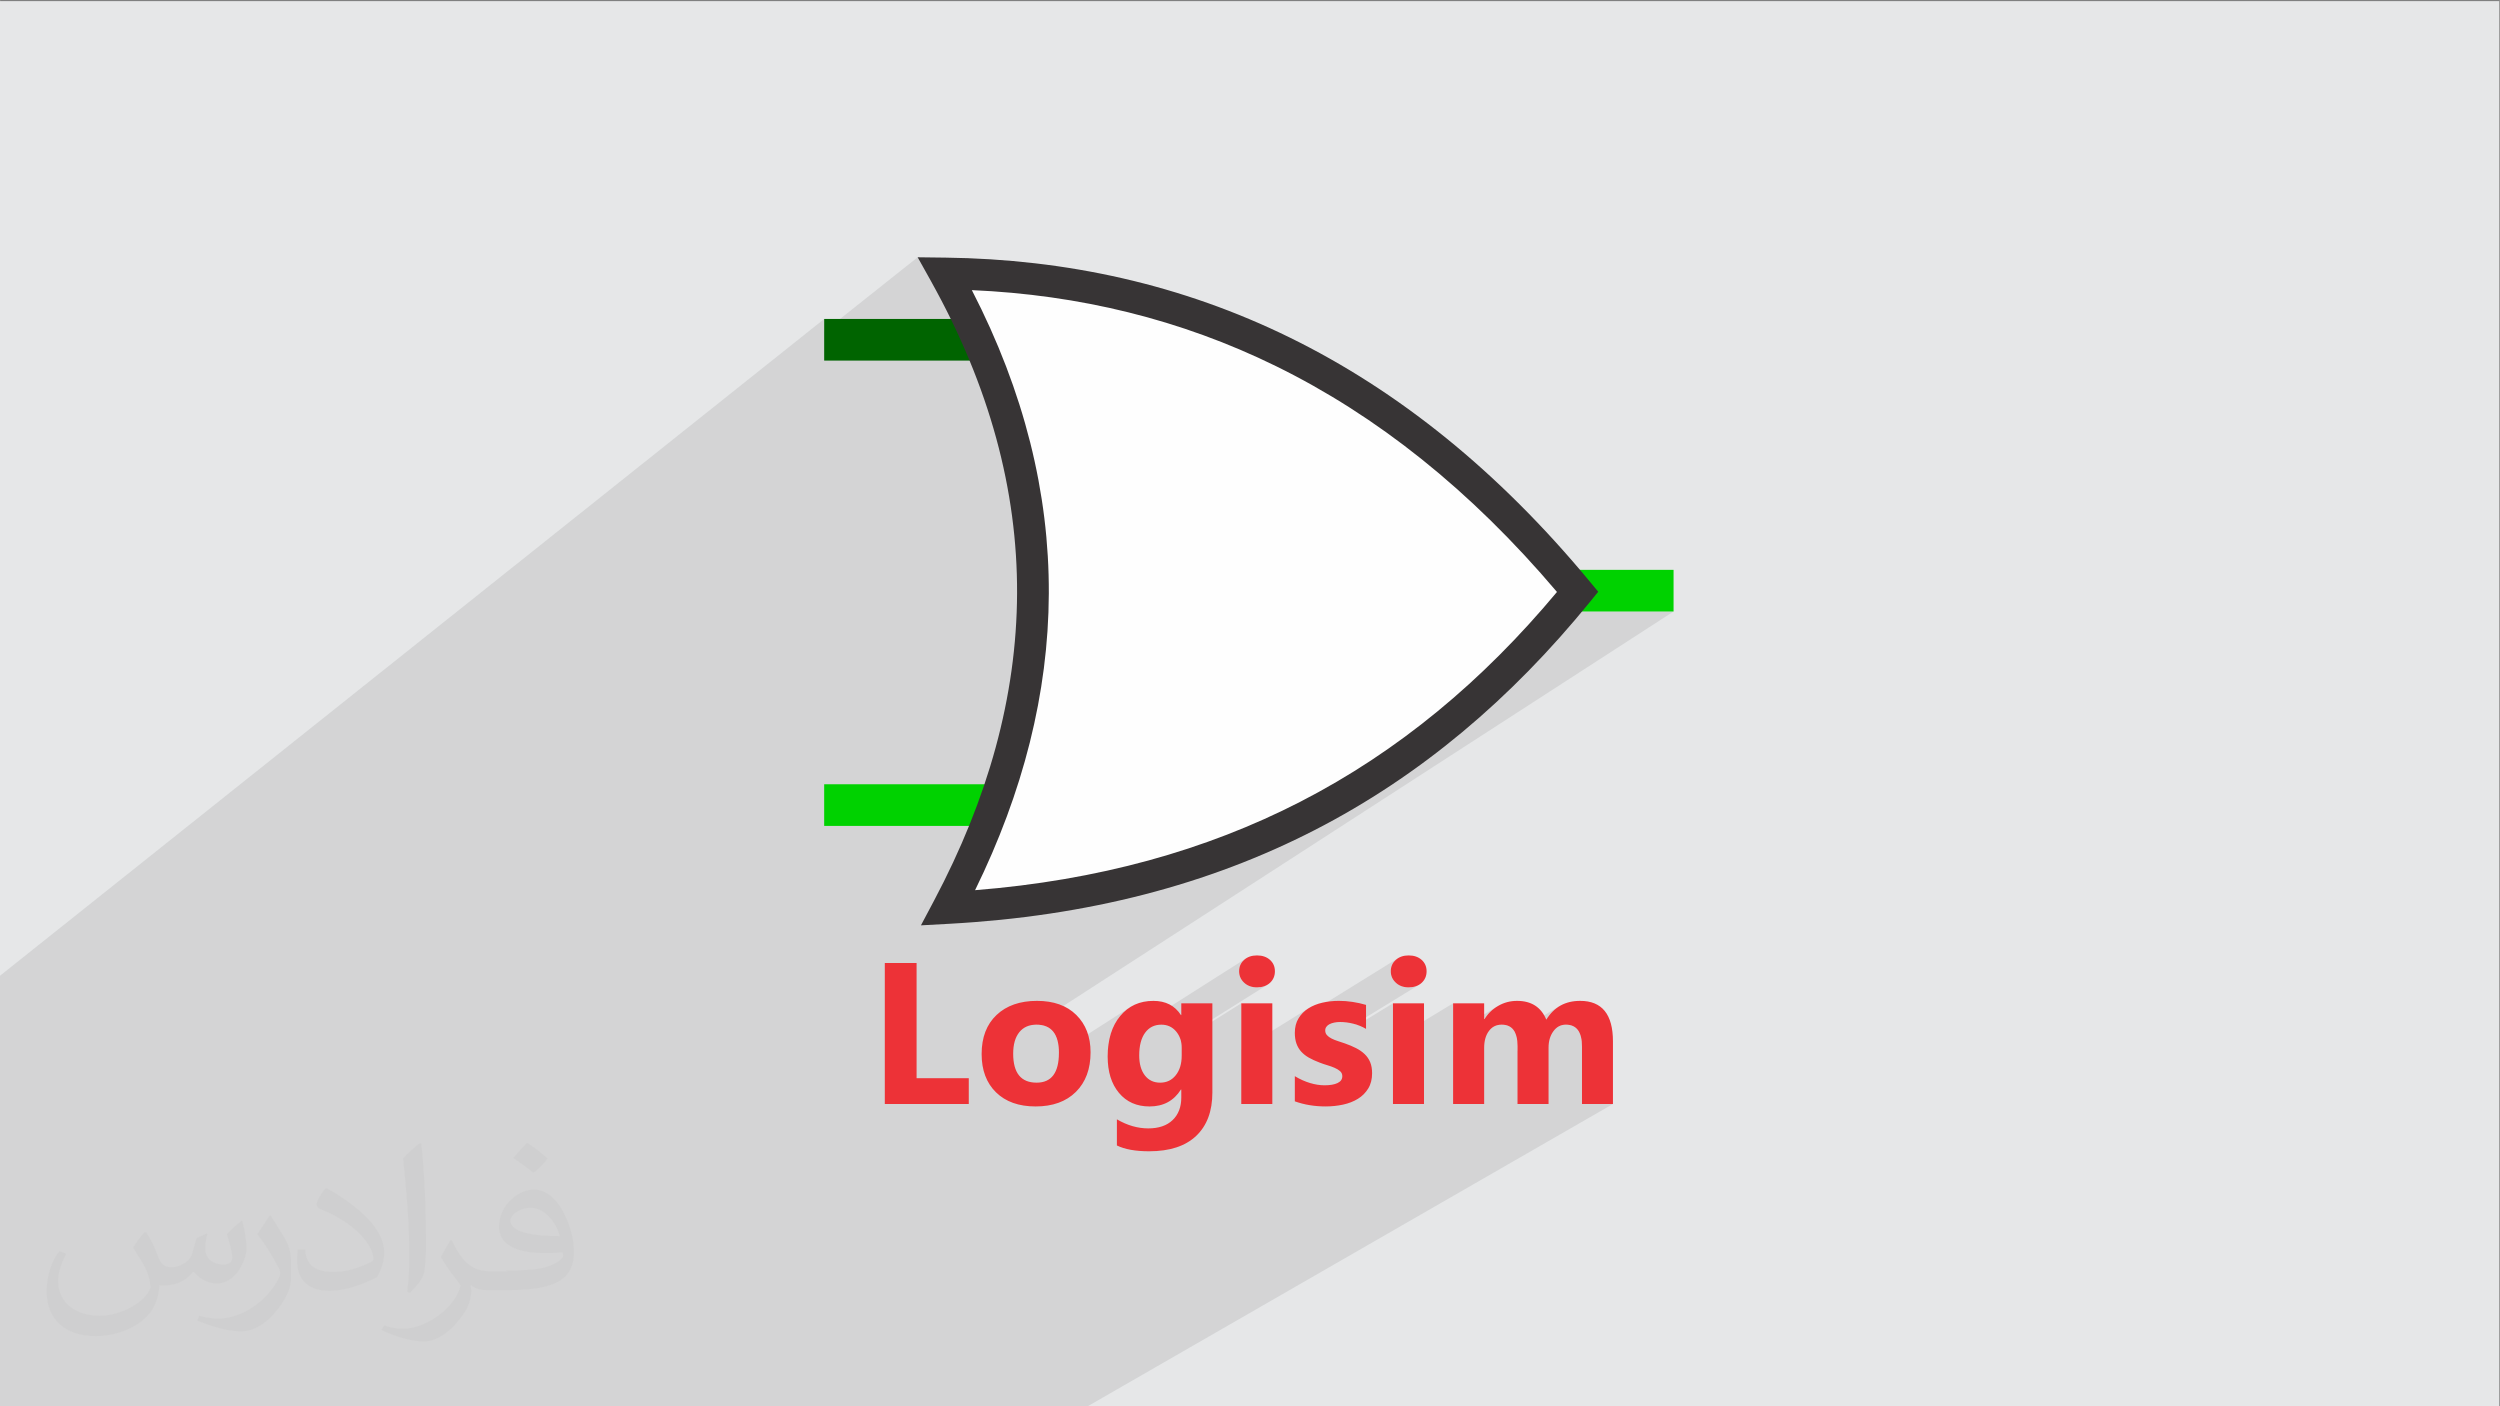 <?xml version="1.0" encoding="UTF-8"?>
<!DOCTYPE svg PUBLIC "-//W3C//DTD SVG 1.1//EN" "http://www.w3.org/Graphics/SVG/1.1/DTD/svg11.dtd">
<!-- Creator: CorelDRAW -->
<svg xmlns="http://www.w3.org/2000/svg" xml:space="preserve" width="3.703in" height="2.083in" version="1.1" style="shape-rendering:geometricPrecision; text-rendering:geometricPrecision; image-rendering:optimizeQuality; fill-rule:evenodd; clip-rule:evenodd"
viewBox="0 0 3703.33 2083.33"
 xmlns:xlink="http://www.w3.org/1999/xlink"
 xmlns:xodm="http://www.corel.com/coreldraw/odm/2003">
 <rect x="0" y="0" width="3703.33" height="2083.33" fill="#808080" stroke="none"/>
 <defs>
  <style type="text/css">
   <![CDATA[
    .fil6 {fill:#FEFEFE}
    .fil5 {fill:darkgreen}
    .fil4 {fill:#00D200}
    .fil0 {fill:#E6E7E8}
    .fil7 {fill:#373435;fill-rule:nonzero}
    .fil3 {fill:#ED3237;fill-rule:nonzero}
    .fil2 {fill:#373435;fill-opacity:0.031}
    .fil1 {fill:#373435;fill-opacity:0.102}
   ]]>
  </style>
 </defs>
 <g id="Layer_x0020_1">
  <polygon class="fil0" points="-2.3,1.67 3702.29,1.67 3702.29,2085 -2.3,2085 "/>
  <polygon class="fil1" points="504.63,2085 467.89,2085 428.46,2085 393.31,2085 342.39,2085 334.55,2085 311.81,2085 308.99,2085 301.99,2085 278.72,2085 1.14,2085 -2.3,2085 -2.3,2034.84 -2.3,1998.04 -2.3,1970.02 -2.3,1787.93 -2.3,1782.81 -2.3,1556.54 -2.3,1509.94 -2.3,1505.95 -2.3,1499.8 -2.3,1463.12 -2.3,1447.22 1220.84,472.5 1220.84,491.16 1359.31,381.12 1379.11,416.58 1380.94,419.91 1399.68,405.15 1432.74,405.97 1465.57,407.62 1498.18,410.1 1530.57,413.43 1562.72,417.59 1594.64,422.61 1626.33,428.5 1657.79,435.25 1689.01,442.87 1719.98,451.39 1750.72,460.79 1781.22,471.08 1811.47,482.29 1841.47,494.4 1871.23,507.44 1900.73,521.4 1929.98,536.3 1958.98,552.13 1987.72,568.92 2016.2,586.66 2044.42,605.37 2072.37,625.04 2100.07,645.7 2127.5,667.34 2154.65,689.97 2181.54,713.6 2208.15,738.24 2234.5,763.89 2260.56,790.57 2286.34,818.27 2311.85,847.01 2337.07,876.8 2315.3,902.98 2312.77,905.89 2479.15,905.89 1532.16,1518.1 1535.23,1517.97 1543.04,1518.62 1549.82,1520.58 1555.55,1523.84 1560.24,1528.42 1563.89,1534.3 1566.5,1541.48 1568.07,1549.98 1568.57,1559.47 1675.08,1491.41 1672.24,1493.24 1669.5,1495.24 1666.84,1497.42 1664.28,1499.77 1661.81,1502.29 1659.44,1504.99 1657.18,1507.84 1655.07,1510.81 1653.1,1513.9 1651.28,1517.11 1649.61,1520.44 1648.07,1523.9 1646.69,1527.48 1645.46,1531.17 1644.36,1535 1643.42,1538.94 1642.61,1543 1641.96,1547.19 1641.7,1549.35 1846.92,1419.09 1844.87,1420.43 1842.96,1421.96 1841.21,1423.66 1839.7,1425.48 1838.41,1427.41 1837.37,1429.46 1836.55,1431.64 1835.96,1433.93 1835.62,1436.34 1835.5,1438.87 1835.62,1441.33 1835.96,1443.7 1836.55,1445.96 1837.37,1448.13 1838.41,1450.19 1839.7,1452.17 1841.21,1454.04 1842.96,1455.82 1844.87,1457.44 1846.92,1458.85 1849.1,1460.04 1851.42,1461.01 1853.87,1461.76 1856.44,1462.3 1859.16,1462.63 1862,1462.73 1864.89,1462.63 1867.64,1462.31 1870.25,1461.79 1872.72,1461.06 1875.04,1460.12 1877.23,1458.98 1748.63,1539.76 1749.3,1542.02 1749.38,1542.44 1838.73,1486.35 1838.73,1555.46 1938.08,1493.85 1935.86,1495.34 1933.76,1496.93 1931.76,1498.63 1929.89,1500.42 1928.12,1502.31 1926.47,1504.31 1924.93,1506.42 1923.52,1508.62 1922.24,1510.93 1921.83,1511.83 2071.62,1419.09 2069.57,1420.43 2067.66,1421.96 2065.91,1423.66 2064.39,1425.48 2063.11,1427.41 2062.06,1429.46 2061.25,1431.64 2060.67,1433.93 2060.32,1436.34 2060.2,1438.87 2060.32,1441.33 2060.67,1443.7 2061.25,1445.96 2062.06,1448.13 2063.11,1450.19 2064.39,1452.17 2065.91,1454.04 2067.66,1455.82 2069.57,1457.44 2071.62,1458.85 2073.8,1460.04 2076.12,1461.01 2078.56,1461.76 2081.15,1462.3 2083.86,1462.63 2086.7,1462.73 2089.59,1462.63 2092.34,1462.31 2094.95,1461.79 2097.41,1461.06 2099.74,1460.12 2101.93,1458.98 2006.97,1517.17 2007.28,1517.25 2009.72,1518 2011.01,1518.45 2063.43,1486.35 2063.43,1540.39 2152.54,1486.35 2152.54,1530.31 2219.16,1490.23 2216.02,1492.17 2213.07,1494.24 2210.3,1496.46 2207.7,1498.83 2205.29,1501.33 2203.06,1503.97 2201,1506.75 2199.12,1509.67 2152.54,1537.65 2152.54,1556.95 2211.58,1521.59 2213.87,1520.29 2216.3,1519.27 2218.88,1518.55 2221.61,1518.11 2224.48,1517.97 2229.97,1518.46 2234.73,1519.94 2238.77,1522.41 2242.07,1525.87 2244.33,1529.77 2311.65,1489.66 2308.59,1491.51 2305.64,1493.57 2302.83,1495.85 2300.13,1498.35 2297.56,1501.06 2295.12,1503.99 2292.8,1507.15 2290.6,1510.51 2246.64,1536.67 2247.58,1542.15 2247.95,1549.54 2247.95,1556.76 2309.3,1520.4 2311.67,1519.33 2314.18,1518.57 2316.82,1518.12 2319.59,1517.97 2325.19,1518.47 2330.03,1519.99 2334.13,1522.52 2337.49,1526.07 2340.1,1530.63 2341.96,1536.22 2343.08,1542.81 2343.45,1550.43 2343.45,1635.5 2389.34,1635.5 1608.25,2085 1566.15,2085 1520.72,2085 1478.53,2085 1433.19,2085 1391,2085 1356.64,2085 1351.44,2085 1324.91,2085 1312.41,2085 1309.26,2085 1270.65,2085 1249.92,2085 1241.61,2085 1230.61,2085 1187.05,2085 1169.93,2085 1165.36,2085 1145.3,2085 1115.58,2085 1113.91,2085 1105.56,2085 1103.11,2085 1085.8,2085 1080.29,2085 1046.9,2085 1046.62,2085 1025.44,2085 999.44,2085 996.11,2085 989.86,2085 989.36,2085 984.68,2085 967.61,2085 954.38,2085 917.02,2085 885.15,2085 880.62,2085 855.07,2085 830.32,2085 815.77,2085 805.81,2085 797.85,2085 789.07,2085 746.09,2085 732.75,2085 655.26,2085 648.13,2085 638.21,2085 628.96,2085 618.64,2085 601.7,2085 583.25,2085 565.59,2085 556.09,2085 "/>
  <path class="fil2" d="M216.98 1826.25c6.98,11.04 11.98,21.04 15.94,32.08 3.02,6.98 5,18.96 21.04,18.96 5,0 11.04,-1.04 16.98,-5 6.98,-3.02 12.08,-8.96 14.06,-16.98l5.94 -21.04 15 -6.98 1.04 1.04c-1.98,7.92 -3.02,15 -3.02,20.94 0,18.02 15,24.06 26.98,24.06 7.08,0 13.02,-3.02 13.02,-10 0,-8.02 -3.96,-22.08 -8.02,-35 7.08,-7.08 14.06,-14.06 22.08,-20l0.94 0.94c4.06,15 6.04,30 6.04,40 0,10 -4.06,20 -8.02,26.98 -6.98,14.06 -20,25.1 -36.04,25.1 -11.98,0 -25,-6.04 -33.96,-17.08l-1.04 0c-8.96,11.04 -21.98,20 -43.02,20l-6.98 0c-0.94,14.06 -3.96,24.06 -8.96,33.02 -13.02,25 -50,42.08 -85,42.08 -49.06,0 -73.02,-28.02 -73.02,-66.04 0,-23.02 6.98,-45 18.96,-60l10 3.96c-6.98,14.06 -11.98,26.98 -11.98,40 0,35 28.96,51.98 61.98,51.98 30,0 68.02,-19.9 75,-41.98 -1.98,-25 -11.98,-35.94 -25.94,-58.96 3.96,-6.98 10,-15 16.98,-23.02l0.94 0 0 0 2.08 0.94 -0.01 0.01zm564.06 -133.02c10,6.04 20,14.06 30,23.02 -5.94,8.02 -11.98,15 -20.94,21.04 -10,-8.02 -20,-15 -30,-21.98 6.98,-8.02 13.96,-15 20,-22.08l0 0 0.94 0zm5 96.04c-16.98,0 -30,11.04 -30,19.06 0,16.98 33.02,22.92 73.02,22.92 -5,-20 -21.98,-41.98 -43.02,-41.98zm-36.98 93.02c21.98,0 41.04,-1.04 55,-3.96 16.04,-4.06 30,-12.08 30,-18.02 0,-1.04 0,-3.02 -1.04,-5 -8.96,0.94 -18.96,0.94 -28.96,0.94 -29.06,0 -51.98,-6.98 -61.04,-22.92 -1.98,-4.06 -3.96,-10 -3.96,-15 0,-16.04 6.98,-32.08 18.96,-42.08 10,-8.96 21.04,-13.96 33.02,-13.96 20,0 36.98,16.98 48.02,43.02 6.04,13.96 11.04,30 11.04,50.94 0,14.06 -4.06,25.1 -12.08,34.06 -15.94,16.04 -45,21.04 -90,21.04l-20 0 0 0 -5 0c-10.94,0 -18.96,-2.08 -25,-7.08l-0.94 0c0,2.08 0.94,5 0.94,7.08 0,10 -3.02,22.92 -10,32.92 -20,30 -41.98,43.02 -60,43.02 -18.96,0 -41.98,-6.98 -63.02,-16.98l4.06 -6.98c6.98,3.02 15.94,5 28.96,5 34.06,0 78.02,-33.02 84.06,-64.06 -1.04,-1.98 -4.06,-5.94 -7.08,-10 -10,-11.98 -15.94,-21.98 -21.98,-31.98 5,-10 10,-18.02 14.06,-25l1.98 0c13.96,28.96 28.02,46.04 56.98,46.04l5 0 0 0 21.04 0 0 0 -3.02 -1.04 -0 0zm-146.04 31.04c1.98,-14.06 3.02,-29.06 3.02,-43.02l0 -21.04c0,-38.96 -5,-96.04 -9.06,-133.02 7.08,-8.02 17.08,-16.98 25.1,-23.02l1.98 1.04c5,46.98 6.98,101.04 6.98,151.04 0,13.02 -1.04,25.94 -1.98,35 -1.04,11.98 -8.02,20.94 -22.08,35l-2.92 -1.04 -1.04 -0.94 0 -0zm-151.04 -62.08c1.04,18.02 10,33.02 41.04,33.02 20,0 36.04,-5 55,-13.96 3.02,-1.04 5,-3.02 5,-5 0,-11.98 -9.06,-26.98 -23.96,-41.04 -14.06,-13.02 -34.06,-25 -52.08,-31.98 -5.94,-1.98 -8.02,-5 -8.02,-8.02 0,-5 7.08,-16.98 13.02,-23.96l1.98 0c20,10.94 43.02,26.98 60,43.96 15,16.04 25.1,33.02 25.1,51.04 0,13.02 -4.06,25.94 -11.04,36.98 -21.98,11.04 -46.98,20 -70,20 -29.06,0 -48.02,-13.96 -48.02,-45 0,-3.02 0,-8.96 1.04,-16.04l10 0 0.94 0 -0 0zm-51.98 -51.98l18.02 29.06c6.98,10.94 13.02,21.98 13.02,40.94l0 24.06c0,18.96 -12.08,40 -32.08,60 -15,13.96 -28.96,18.96 -41.98,18.96 -18.96,0 -40,-5.94 -65,-15.94l3.02 -7.08c8.02,2.08 16.98,4.06 28.02,4.06 35.94,0 71.98,-26.04 88.96,-58.02 1.98,-4.06 3.02,-6.98 3.02,-8.96 0,-4.06 -1.98,-8.02 -3.96,-11.04 -9.06,-16.98 -19.06,-33.02 -30,-46.98 5.94,-9.06 11.98,-18.02 17.92,-27.08l1.04 0 0 0 0 -1.98 0 0z"/>
  <g id="_2400719088016">
   <path class="fil3" d="M1435.04 1635.5l-124.39 0 0 -208.86 47.08 0 0 170.68 77.31 0 0 38.18zm99 3.63c-24.86,0 -44.4,-6.96 -58.62,-20.88 -14.22,-13.92 -21.33,-32.86 -21.33,-56.73 0,-24.66 7.36,-44 22.13,-57.92 14.76,-13.93 34.75,-20.88 59.86,-20.88 24.76,0 44.2,6.96 58.27,20.88 14.07,13.92 21.13,32.36 21.13,55.28 0,24.76 -7.26,44.35 -21.78,58.72 -14.52,14.37 -34.4,21.53 -59.66,21.53zm1.19 -121.16c-10.89,0 -19.34,3.73 -25.35,11.19 -6.02,7.5 -9.05,18.09 -9.05,31.77 0,28.64 11.58,42.96 34.7,42.96 22.03,0 33.06,-14.72 33.06,-44.1 0,-27.89 -11.14,-41.81 -33.36,-41.81zm260.69 100.48c0,27.69 -8,49.12 -24.02,64.33 -16.06,15.16 -39.22,22.77 -69.65,22.77 -20.08,0 -36,-2.83 -47.78,-8.6l0 -38.73c15.36,8.95 30.82,13.43 46.48,13.43 15.51,0 27.59,-4.13 36.09,-12.33 8.55,-8.2 12.83,-19.34 12.83,-33.41l0 -11.83 -0.55 0c-10.49,16.7 -26,25.06 -46.48,25.06 -19.04,0 -34.11,-6.71 -45.3,-20.09 -11.19,-13.42 -16.75,-31.37 -16.75,-53.89 0,-25.26 6.21,-45.29 18.64,-60.16 12.43,-14.87 28.79,-22.27 49.07,-22.27 18.15,0 31.77,6.96 40.82,20.98l0.55 0 0 -17.35 46.04 0 0 132.1zm-45.44 -54.59l0 -11.83c0,-9.4 -2.78,-17.45 -8.35,-24.11 -5.62,-6.61 -12.88,-9.94 -21.78,-9.94 -10.24,0 -18.25,3.98 -24.06,11.93 -5.82,7.95 -8.75,19.19 -8.75,33.66 0,12.43 2.78,22.22 8.3,29.48 5.57,7.26 13.13,10.84 22.72,10.84 9.55,0 17.26,-3.63 23.12,-10.99 5.87,-7.31 8.8,-17 8.8,-29.04zm111.53 -101.13c-7.76,0 -14.12,-2.29 -19.04,-6.91 -4.97,-4.63 -7.46,-10.24 -7.46,-16.95 0,-6.91 2.49,-12.53 7.46,-16.91 4.92,-4.38 11.28,-6.56 19.04,-6.56 7.91,0 14.27,2.19 19.19,6.56 4.87,4.37 7.36,9.99 7.36,16.91 0,6.96 -2.49,12.72 -7.36,17.2 -4.92,4.43 -11.29,6.66 -19.19,6.66zm22.72 172.77l-45.99 0 0 -149.15 45.99 0 0 149.15zm33.33 -3.93l0 -37.29c7.61,4.57 15.16,7.96 22.67,10.19 7.51,2.24 14.61,3.33 21.33,3.33 8.15,0 14.61,-1.09 19.29,-3.33 4.72,-2.24 7.06,-5.62 7.06,-10.19 0,-2.93 -1.04,-5.37 -3.18,-7.31 -2.14,-1.94 -4.87,-3.63 -8.25,-5.07 -3.33,-1.44 -7.01,-2.78 -10.99,-3.93 -3.98,-1.19 -7.81,-2.48 -11.48,-3.93 -5.92,-2.24 -11.14,-4.67 -15.66,-7.21 -4.52,-2.58 -8.3,-5.57 -11.39,-9 -3.03,-3.38 -5.37,-7.31 -6.96,-11.78 -1.59,-4.48 -2.44,-9.74 -2.44,-15.86 0,-8.35 1.84,-15.56 5.47,-21.58 3.63,-6.02 8.5,-10.94 14.57,-14.77 6.07,-3.83 13.02,-6.66 20.83,-8.45 7.8,-1.79 15.96,-2.69 24.41,-2.69 6.61,0 13.28,0.5 20.09,1.54 6.81,1 13.52,2.49 20.13,4.43l0 35.55c-5.87,-3.43 -12.08,-5.96 -18.74,-7.65 -6.66,-1.69 -13.17,-2.54 -19.59,-2.54 -3.03,0 -5.87,0.25 -8.5,0.8 -2.69,0.5 -5.07,1.29 -7.11,2.33 -2.04,1 -3.63,2.29 -4.78,3.93 -1.19,1.59 -1.74,3.43 -1.74,5.47 0,2.69 0.84,5.02 2.58,6.96 1.79,1.94 4.03,3.63 6.86,5.02 2.83,1.44 5.96,2.69 9.4,3.78 3.43,1.14 6.86,2.29 10.29,3.43 6.11,2.14 11.63,4.48 16.6,7.01 4.93,2.54 9.2,5.47 12.73,8.9 3.53,3.38 6.27,7.36 8.15,11.93 1.89,4.57 2.83,9.99 2.83,16.31 0,8.85 -1.89,16.41 -5.76,22.67 -3.83,6.27 -8.9,11.34 -15.26,15.26 -6.37,3.93 -13.72,6.81 -22.03,8.6 -8.3,1.79 -16.9,2.69 -25.85,2.69 -16.41,0 -31.57,-2.54 -45.59,-7.56zm168.65 -168.84c-7.76,0 -14.12,-2.29 -19.04,-6.91 -4.97,-4.63 -7.46,-10.24 -7.46,-16.95 0,-6.91 2.48,-12.53 7.46,-16.91 4.92,-4.38 11.29,-6.56 19.04,-6.56 7.9,0 14.27,2.19 19.19,6.56 4.87,4.37 7.36,9.99 7.36,16.91 0,6.96 -2.49,12.72 -7.36,17.2 -4.92,4.43 -11.29,6.66 -19.19,6.66zm22.72 172.77l-45.99 0 0 -149.15 45.99 0 0 149.15zm279.92 0l-45.89 0 0 -85.07c0,-21.68 -7.95,-32.46 -23.86,-32.46 -7.56,0 -13.72,3.23 -18.5,9.74 -4.78,6.52 -7.16,14.62 -7.16,24.31l0 83.48 -45.99 0 0 -85.96c0,-21.03 -7.86,-31.57 -23.47,-31.57 -7.85,0 -14.17,3.08 -18.84,9.3 -4.72,6.21 -7.11,14.67 -7.11,25.35l0 82.88 -45.99 0 0 -149.15 45.99 0 0 23.31 0.59 0c4.78,-7.95 11.44,-14.47 20.04,-19.44 8.6,-5.02 18,-7.51 28.19,-7.51 21.08,0 35.5,9.25 43.25,27.79 11.39,-18.54 28.04,-27.79 50.12,-27.79 32.41,0 48.62,19.98 48.62,60.01l0 92.77z"/>
   <g>
    <rect class="fil4" x="1220.84" y="1161.84" width="352.76" height="61.69"/>
    <rect class="fil5" x="1220.84" y="472.5" width="443.02" height="61.69"/>
    <rect class="fil4" x="2247.54" y="844.2" width="231.61" height="61.69"/>
    <path class="fil6" d="M1399.68 405.15c353.81,4.43 669.87,148.37 937.39,471.65 -230.19,283.13 -526.49,446.06 -932.54,468.24 163.27,-307.86 173.24,-620.77 -4.85,-939.89z"/>
    <path class="fil7" d="M1399.96 381.63c180.36,2.26 351.19,40.11 511.1,118.65 159.77,78.46 308.3,197.28 444.18,361.48l12.3 14.87 -12.21 15.02c-117.1,144.03 -251.2,257.59 -407.89,338.07 -156.56,80.41 -335.29,127.57 -541.72,138.84l-41.54 2.27 19.5 -36.77c79.9,-150.65 122.29,-302.23 122.91,-454.83 0.62,-152.54 -40.46,-306.69 -127.49,-462.63l-19.8 -35.46 40.64 0.51zm490.44 160.9c-141.54,-69.51 -292.15,-105.81 -450.8,-112.73 77.8,150.95 114.64,300.8 114.03,449.61 -0.61,147.91 -38.18,294.32 -109.25,439.34 182.33,-14.58 341.44,-58.89 481.66,-130.91 145.07,-74.52 270.28,-178.91 380.39,-310.89 -128.21,-151.38 -267.28,-261.37 -416.04,-334.43z"/>
   </g>
  </g>
 </g>
</svg>
